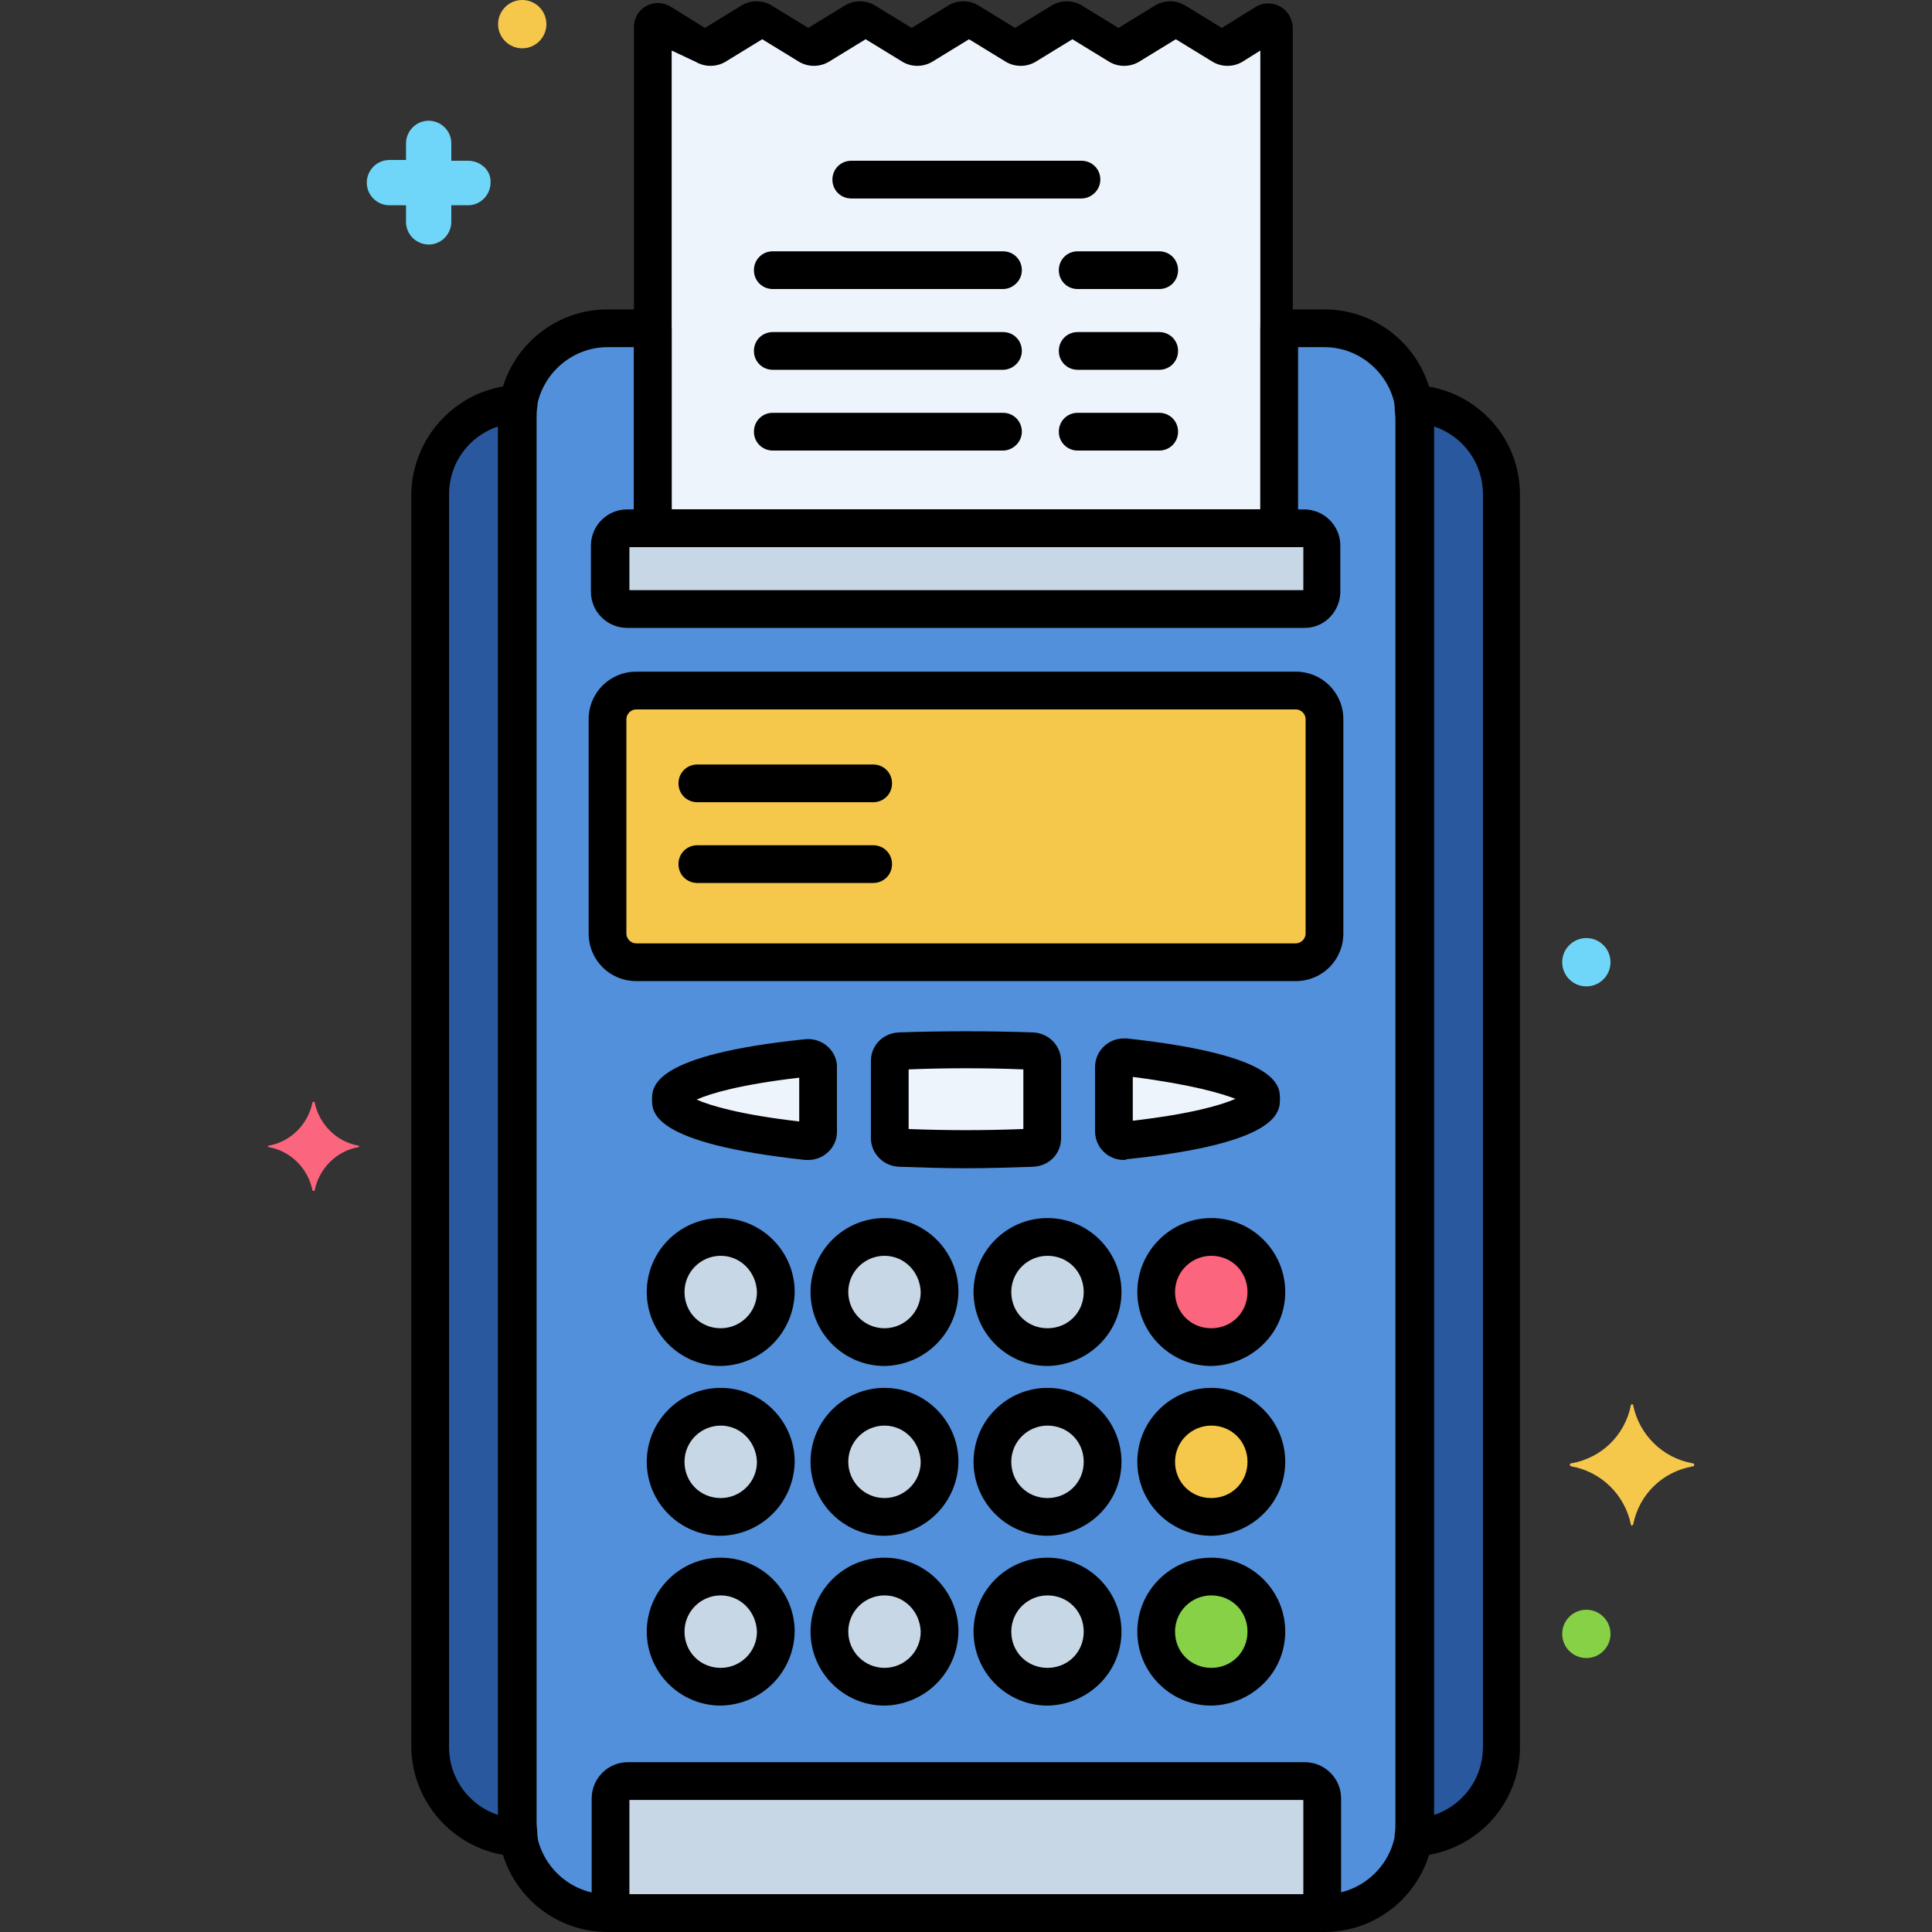 <svg xmlns="http://www.w3.org/2000/svg" id="Layer_1" height="512" viewBox="0 0 256 256" width="512"><rect x="0" y="0" width="256" height="256" fill="#333333" stroke="none"/><g><path d="m175.5 43.5h-6v26.5h-83v-26.5h-6c-6.6 0-12 5.4-12 12v186c0 6.6 5.4 12 12 12h95c6.6 0 12-5.4 12-12v-186c0-6.6-5.4-12-12-12z" fill="#5290db"></path><path d="m169.5 70v-66.4c0-.4-.3-.7-.7-.7-.1 0-.3 0-.4.1l-5.1 3.1c-.4.2-.9.2-1.3 0l-5.6-3.4c-.4-.2-.9-.2-1.3 0l-5.6 3.4c-.4.2-.9.2-1.3 0l-5.6-3.4c-.4-.2-.9-.2-1.3 0l-5.6 3.4c-.4.2-.9.2-1.3 0l-5.6-3.4c-.4-.2-.9-.2-1.3 0l-5.6 3.4c-.4.2-.9.2-1.3 0l-5.6-3.4c-.4-.2-.9-.2-1.3 0l-5.6 3.4c-.4.2-.9.2-1.3 0l-5.8-3.4c-.4-.2-.9-.2-1.3 0l-5.6 3.4c-.4.2-.9.2-1.3 0l-5.2-3.1c-.3-.2-.8-.1-1 .2-.1.1-.1.2-.1.4v66.4z" fill="#edf4fc"></path><path d="m68.5 241.5v-186c0-.7.1-1.3.2-2-6.5.2-11.7 5.5-11.7 12v166c0 6.5 5.2 11.8 11.7 12-.1-.7-.2-1.3-.2-2z" fill="#29589f"></path><path d="m187.3 53.5c.1.7.2 1.3.2 2v186c0 .7-.1 1.3-.2 2 6.5-.2 11.7-5.5 11.7-12v-166c0-6.5-5.2-11.8-11.7-12z" fill="#29589f"></path><path d="m84.3 91.5h87.4c2.1 0 3.8 1.7 3.8 3.8v28.4c0 2.1-1.7 3.8-3.8 3.8h-87.4c-2.1 0-3.8-1.7-3.8-3.8v-28.4c0-2.1 1.7-3.8 3.8-3.8z" fill="#f5c84c"></path><path d="m172.9 236h-89.8c-1.3 0-2.3 1-2.3 2.3v15.2h94.3v-15.2c0-1.3-1-2.3-2.2-2.3z" fill="#c7d7e5"></path><g fill="#edf4fc"><path d="m138.1 140.6c0-.7-.6-1.3-1.3-1.3-2.8-.1-5.8-.2-8.8-.2s-6 .1-8.8.2c-.7 0-1.3.6-1.3 1.3v10.2c0 .7.6 1.3 1.3 1.3 2.8.1 5.8.2 8.8.2s6-.1 8.8-.2c.7 0 1.3-.6 1.3-1.3z"></path><path d="m108.4 141.4c0-.7-.6-1.3-1.3-1.3h-.1c-10.9 1.2-18.1 3.2-18.1 5.6s7.2 4.4 18.1 5.6c.7.1 1.4-.4 1.5-1.2v-.1-8.6z"></path><path d="m147.6 141.4v8.5c0 .7.6 1.3 1.3 1.3h.1c10.9-1.2 18.1-3.2 18.1-5.6s-7.2-4.4-18.1-5.6c-.7-.1-1.4.4-1.5 1.2.1.1.1.2.1.2z"></path></g><path d="m95.5 163.9c-4 0-7.3 3.3-7.3 7.3s3.3 7.3 7.3 7.3 7.3-3.3 7.3-7.3c-.1-4-3.3-7.3-7.3-7.3z" fill="#c7d7e5"></path><path d="m117.2 163.9c-4 0-7.3 3.3-7.3 7.3s3.3 7.3 7.3 7.3 7.3-3.3 7.3-7.3c-.1-4-3.3-7.3-7.3-7.3z" fill="#c7d7e5"></path><path d="m138.8 163.9c-4 0-7.3 3.3-7.3 7.3s3.3 7.3 7.3 7.3 7.3-3.3 7.3-7.3-3.2-7.3-7.3-7.3z" fill="#c7d7e5"></path><path d="m160.5 163.9c-4 0-7.3 3.3-7.3 7.3s3.3 7.3 7.3 7.3 7.3-3.3 7.3-7.3-3.2-7.3-7.3-7.3z" fill="#fc657e"></path><path d="m95.5 186.4c-4 0-7.3 3.3-7.3 7.3s3.3 7.3 7.3 7.3 7.3-3.3 7.3-7.3c-.1-4-3.3-7.3-7.3-7.3z" fill="#c7d7e5"></path><path d="m117.2 186.4c-4 0-7.3 3.3-7.3 7.3s3.3 7.3 7.3 7.3 7.3-3.3 7.3-7.3c-.1-4-3.3-7.3-7.3-7.3z" fill="#c7d7e5"></path><path d="m138.8 186.4c-4 0-7.3 3.3-7.3 7.3s3.3 7.3 7.3 7.3 7.3-3.3 7.3-7.3-3.2-7.3-7.3-7.3z" fill="#c7d7e5"></path><path d="m160.5 186.4c-4 0-7.3 3.3-7.3 7.3s3.3 7.3 7.3 7.3 7.3-3.3 7.3-7.3-3.2-7.3-7.3-7.3z" fill="#f5c84c"></path><path d="m95.5 208.9c-4 0-7.3 3.3-7.3 7.3s3.3 7.3 7.3 7.3 7.3-3.3 7.3-7.3c-.1-4-3.3-7.3-7.3-7.3z" fill="#c7d7e5"></path><path d="m117.2 208.9c-4 0-7.3 3.3-7.3 7.3s3.3 7.3 7.3 7.3 7.3-3.3 7.3-7.3c-.1-4-3.3-7.3-7.3-7.3z" fill="#c7d7e5"></path><path d="m138.8 208.9c-4 0-7.3 3.3-7.3 7.3s3.3 7.3 7.3 7.3 7.3-3.3 7.3-7.3-3.2-7.3-7.3-7.3z" fill="#c7d7e5"></path><path d="m160.5 208.9c-4 0-7.3 3.3-7.3 7.3s3.3 7.3 7.3 7.3 7.3-3.3 7.3-7.3-3.2-7.3-7.3-7.3z" fill="#87d147"></path><path d="m83.1 70h89.7c1.3 0 2.3 1 2.3 2.3v6.1c0 1.3-1 2.3-2.3 2.3h-89.7c-1.3 0-2.3-1-2.3-2.3v-6.1c.1-1.3 1.1-2.3 2.3-2.3z" fill="#c7d7e5"></path><path d="m62 21.3h-2.2v-2.3c0-1.7-1.4-3-3-3-1.7 0-3 1.4-3 3v2.2h-2.2c-1.7 0-3 1.4-3 3 0 1.7 1.4 3 3 3h2.2v2.2c0 1.7 1.4 3 3 3 1.7 0 3-1.4 3-3v-2.2h2.2c1.7 0 3-1.4 3-3 .1-1.6-1.3-2.9-3-2.9z" fill="#70d6f9"></path><circle cx="69.2" cy="3.2" fill="#f5c84c" r="3.2"></circle><path d="m224.3 193.9c-4-.7-7.1-3.8-7.9-7.7 0-.1-.1-.2-.2-.1-.1 0-.1.1-.1.1-.8 4-3.9 7-7.9 7.7-.1 0-.2.1-.2.2s.1.1.2.2c4 .7 7.1 3.8 7.9 7.7 0 .1.1.2.2.1.1 0 .1-.1.1-.1.8-4 3.9-7 7.9-7.7.1 0 .2-.1.2-.2s-.1-.2-.2-.2z" fill="#f5c84c"></path><circle cx="210.2" cy="127.5" fill="#70d6f9" r="3.2"></circle><circle cx="210.2" cy="216.5" fill="#87d147" r="3.2"></circle><path d="m47.5 151.8c-2.9-.5-5.2-2.8-5.8-5.7 0-.1-.1-.1-.2-.1s-.1.1-.1.1c-.6 2.9-2.9 5.2-5.8 5.7-.1 0-.1.1-.1.1 0 .1.1.1.1.1 2.9.5 5.2 2.8 5.8 5.7 0 .1.1.1.2.1s.1-.1.1-.1c.6-2.9 2.9-5.2 5.8-5.7.1 0 .1-.1.1-.1s-.1-.1-.1-.1z" fill="#fc657e"></path><path d="m175.5 256h-95c-8 0-14.5-6.5-14.5-14.5v-186c0-8 6.5-14.5 14.5-14.5h6c1.4 0 2.5 1.1 2.5 2.5v24h78v-24c0-1.4 1.1-2.5 2.5-2.5h6c8 0 14.5 6.5 14.5 14.5v186c0 8-6.5 14.5-14.5 14.5zm-95-210c-5.2 0-9.5 4.3-9.5 9.5v186c0 5.2 4.3 9.5 9.5 9.5h95c5.2 0 9.5-4.3 9.5-9.5v-186c0-5.2-4.3-9.5-9.5-9.5h-3.5v24c0 1.4-1.1 2.5-2.5 2.5h-83c-1.4 0-2.5-1.1-2.5-2.5v-24z"></path><path d="m169.5 72.5h-83c-1.4 0-2.5-1.1-2.5-2.5v-66.4c0-1.8 1.4-3.2 3.2-3.2.6 0 1.2.2 1.7.5l4.5 2.8 4.9-3c1.2-.7 2.7-.7 3.9 0l4.9 3 4.9-3c1.2-.7 2.7-.7 3.9 0l4.9 3 4.9-3c1.2-.7 2.7-.7 3.9 0l4.9 3 4.9-3c1.2-.7 2.7-.7 3.9 0l4.9 3 4.9-3c1.2-.7 2.7-.7 3.9 0l4.9 3 4.5-2.8c1.5-.9 3.5-.4 4.4 1.1.3.5.5 1.1.5 1.7v66.3c.7 1.4-.5 2.5-1.8 2.5zm-80.5-5h78v-60.8l-2.4 1.5c-1.2.7-2.7.7-3.9 0l-4.9-3-4.9 3c-1.2.7-2.7.7-3.9 0l-4.9-3-4.9 3c-1.2.7-2.7.7-3.9 0l-4.9-3-4.9 3c-1.2.7-2.7.7-3.9 0l-4.9-3-4.9 3c-1.2.7-2.7.7-3.9 0l-4.9-3-4.9 3c-1.2.7-2.7.7-3.9 0l-3.2-1.5z"></path><path d="m115.7 106.3h-23.3c-1.4 0-2.5-1.1-2.5-2.5s1.1-2.5 2.5-2.5h23.3c1.4 0 2.5 1.1 2.5 2.5s-1.1 2.5-2.5 2.5z"></path><path d="m115.7 117h-23.3c-1.4 0-2.5-1.1-2.5-2.5s1.1-2.5 2.5-2.5h23.3c1.4 0 2.5 1.1 2.5 2.5s-1.1 2.5-2.5 2.5z"></path><path d="m132.9 38.3h-30.5c-1.4 0-2.5-1.1-2.5-2.5s1.1-2.5 2.5-2.5h30.5c1.4 0 2.5 1.1 2.5 2.5s-1.2 2.5-2.5 2.5z"></path><path d="m143.3 26.3h-30.5c-1.4 0-2.5-1.1-2.5-2.5s1.1-2.5 2.5-2.5h30.5c1.4 0 2.5 1.1 2.5 2.5s-1.2 2.5-2.5 2.5z"></path><path d="m132.9 49h-30.5c-1.4 0-2.5-1.1-2.5-2.5s1.1-2.5 2.5-2.5h30.5c1.4 0 2.5 1.1 2.5 2.5s-1.2 2.5-2.5 2.5z"></path><path d="m132.9 59.7h-30.5c-1.4 0-2.5-1.1-2.5-2.5s1.1-2.5 2.5-2.5h30.5c1.4 0 2.5 1.1 2.5 2.5s-1.2 2.5-2.5 2.5z"></path><path d="m153.6 38.3h-10.8c-1.4 0-2.5-1.1-2.5-2.5s1.1-2.5 2.5-2.5h10.8c1.4 0 2.5 1.1 2.5 2.5s-1.1 2.5-2.5 2.5z"></path><path d="m153.6 49h-10.8c-1.4 0-2.5-1.1-2.5-2.5s1.1-2.5 2.5-2.5h10.8c1.4 0 2.5 1.1 2.5 2.5s-1.1 2.5-2.5 2.5z"></path><path d="m153.6 59.7h-10.8c-1.4 0-2.5-1.1-2.5-2.5s1.1-2.5 2.5-2.5h10.8c1.4 0 2.5 1.1 2.5 2.5s-1.1 2.5-2.5 2.5z"></path><path d="m68.7 246c-7.9-.3-14.1-6.7-14.2-14.5v-166c.1-7.8 6.3-14.2 14.1-14.5 1.4 0 2.5 1.1 2.6 2.4v.5c-.1.5-.1 1-.1 1.6v186c0 .5.1 1 .1 1.6.2 1.4-.7 2.7-2 2.9-.2 0-.4 0-.5 0zm-2.7-189.5c-3.9 1.3-6.5 4.9-6.5 9v166c0 4.1 2.6 7.7 6.5 9z"></path><path d="m187.3 246c-1.4 0-2.5-1.1-2.5-2.5 0-.1 0-.3 0-.4.1-.5.1-1 .1-1.6v-186c0-.5-.1-1-.1-1.6-.2-1.4.7-2.7 2-2.9h.5c7.8.3 14.1 6.6 14.1 14.5v166c0 7.8-6.2 14.2-14.1 14.5zm2.7-189.5v184c3.9-1.3 6.5-4.9 6.5-9v-166c0-4.1-2.6-7.7-6.5-9z"></path><path d="m171.7 130h-87.4c-3.5 0-6.3-2.8-6.3-6.3v-28.4c0-3.5 2.8-6.3 6.3-6.3h87.4c3.5 0 6.3 2.8 6.3 6.3v28.4c0 3.5-2.8 6.3-6.3 6.3zm-87.4-36c-.7 0-1.3.6-1.3 1.3v28.4c0 .7.6 1.3 1.3 1.3h87.4c.7 0 1.3-.6 1.3-1.3v-28.4c0-.7-.6-1.3-1.3-1.3z"></path><path d="m175.1 256h-94.2c-1.4 0-2.5-1.1-2.5-2.5v-15.2c0-2.6 2.1-4.8 4.8-4.8h89.7c2.6 0 4.8 2.1 4.8 4.8v15.2c-.1 1.4-1.2 2.5-2.6 2.5zm-91.7-5h89.3v-12.5h-89.3z"></path><path d="m128 154.8c-3 0-6-.1-8.9-.2-2.1-.1-3.7-1.8-3.7-3.8v-10.2c0-2.1 1.6-3.7 3.7-3.8 5.8-.2 12-.2 17.8 0 2.1.1 3.7 1.8 3.7 3.8v10.2c0 2.1-1.6 3.7-3.7 3.8-2.9.1-5.9.2-8.9.2zm-7.6-5.2c5 .2 10.2.2 15.2 0v-7.9c-5-.2-10.2-.2-15.2 0z"></path><path d="m107.1 153.7c-.1 0-.3 0-.4 0-20.3-2.2-20.3-6.3-20.3-8s0-5.9 20.3-8c2.1-.2 4 1.3 4.2 3.4v.4 8.5c0 2-1.7 3.7-3.8 3.7zm-14.8-8c1.8.8 5.8 2 13.6 2.9v-5.8c-7.8.9-11.8 2.1-13.6 2.9z"></path><path d="m148.9 153.7c-2.1 0-3.8-1.7-3.8-3.8v-8.5c0-2.1 1.7-3.8 3.8-3.8h.4c20.3 2.2 20.3 6.3 20.3 8s0 5.9-20.3 8c-.1.1-.3.1-.4.1zm1.2-11v5.8c7.8-.9 11.8-2.1 13.6-2.9-1.8-.7-5.8-1.9-13.6-2.9z"></path><path d="m95.5 181c-5.4 0-9.8-4.4-9.8-9.8s4.4-9.8 9.8-9.8 9.8 4.4 9.8 9.8c-.1 5.4-4.4 9.7-9.8 9.8zm0-14.6c-2.6 0-4.8 2.1-4.8 4.8s2.1 4.8 4.8 4.8c2.6 0 4.8-2.1 4.8-4.8-.1-2.7-2.2-4.8-4.8-4.8z"></path><path d="m117.2 181c-5.4 0-9.8-4.4-9.8-9.8s4.4-9.8 9.8-9.8 9.8 4.4 9.8 9.8c-.1 5.4-4.4 9.7-9.8 9.8zm0-14.6c-2.6 0-4.8 2.1-4.8 4.8 0 2.6 2.1 4.8 4.8 4.8 2.6 0 4.8-2.1 4.8-4.8-.1-2.7-2.2-4.8-4.8-4.8z"></path><path d="m138.8 181c-5.4 0-9.8-4.4-9.8-9.8s4.4-9.8 9.8-9.8 9.8 4.4 9.8 9.8c0 5.4-4.4 9.7-9.8 9.8zm0-14.6c-2.6 0-4.8 2.1-4.8 4.8s2.1 4.8 4.8 4.8 4.8-2.1 4.8-4.8c0-2.7-2.1-4.8-4.8-4.8z"></path><path d="m160.5 181c-5.4 0-9.8-4.4-9.8-9.8s4.4-9.8 9.8-9.8 9.8 4.4 9.8 9.8c0 5.4-4.4 9.7-9.8 9.8zm0-14.6c-2.6 0-4.8 2.1-4.8 4.8s2.1 4.8 4.8 4.8 4.8-2.1 4.8-4.8c0-2.7-2.1-4.8-4.8-4.8z"></path><path d="m95.5 203.5c-5.4 0-9.8-4.4-9.8-9.8s4.4-9.8 9.8-9.8 9.8 4.4 9.8 9.8c-.1 5.4-4.4 9.7-9.8 9.8zm0-14.6c-2.6 0-4.8 2.1-4.8 4.8s2.1 4.8 4.8 4.8c2.6 0 4.8-2.1 4.8-4.8-.1-2.7-2.2-4.8-4.8-4.8z"></path><path d="m117.2 203.5c-5.4 0-9.8-4.4-9.8-9.8s4.4-9.8 9.8-9.8 9.8 4.4 9.8 9.8c-.1 5.4-4.4 9.7-9.8 9.8zm0-14.6c-2.6 0-4.8 2.1-4.8 4.8 0 2.6 2.1 4.8 4.8 4.8 2.6 0 4.8-2.1 4.8-4.8-.1-2.7-2.2-4.8-4.8-4.8z"></path><path d="m138.8 203.5c-5.4 0-9.8-4.4-9.8-9.8s4.4-9.8 9.8-9.8 9.8 4.4 9.8 9.8c0 5.4-4.4 9.7-9.8 9.8zm0-14.6c-2.6 0-4.8 2.1-4.8 4.8s2.1 4.8 4.8 4.8 4.8-2.1 4.8-4.8c0-2.7-2.1-4.8-4.8-4.8z"></path><path d="m160.5 203.5c-5.4 0-9.8-4.4-9.8-9.8s4.4-9.8 9.8-9.8 9.8 4.4 9.8 9.8c0 5.4-4.4 9.7-9.8 9.8zm0-14.6c-2.6 0-4.8 2.1-4.8 4.8s2.1 4.8 4.8 4.8 4.8-2.1 4.8-4.8c0-2.7-2.1-4.8-4.8-4.8z"></path><path d="m95.5 226c-5.4 0-9.8-4.4-9.8-9.8s4.4-9.8 9.8-9.8 9.8 4.4 9.8 9.8c-.1 5.4-4.4 9.7-9.8 9.8zm0-14.6c-2.6 0-4.8 2.1-4.8 4.8s2.1 4.8 4.8 4.8c2.6 0 4.8-2.1 4.8-4.8-.1-2.7-2.2-4.8-4.8-4.8z"></path><path d="m117.2 226c-5.4 0-9.8-4.4-9.8-9.8s4.4-9.8 9.8-9.8 9.8 4.4 9.8 9.8c-.1 5.4-4.4 9.7-9.8 9.8zm0-14.6c-2.6 0-4.8 2.1-4.8 4.8 0 2.6 2.1 4.8 4.8 4.8 2.6 0 4.8-2.1 4.8-4.8-.1-2.7-2.2-4.8-4.8-4.8z"></path><path d="m138.8 226c-5.4 0-9.8-4.4-9.8-9.8s4.4-9.8 9.8-9.8 9.8 4.4 9.8 9.8c0 5.4-4.4 9.7-9.8 9.8zm0-14.6c-2.6 0-4.8 2.1-4.8 4.8s2.1 4.8 4.8 4.8 4.8-2.1 4.8-4.8c0-2.7-2.1-4.8-4.8-4.8z"></path><path d="m160.5 226c-5.4 0-9.8-4.4-9.8-9.8s4.4-9.8 9.8-9.8 9.8 4.4 9.8 9.8c0 5.4-4.4 9.7-9.8 9.8zm0-14.6c-2.6 0-4.8 2.1-4.8 4.8s2.1 4.8 4.8 4.8 4.8-2.1 4.8-4.8c0-2.7-2.1-4.8-4.8-4.8z"></path><path d="m172.9 83.2h-89.8c-2.6 0-4.8-2.1-4.8-4.8v-6.1c0-2.6 2.1-4.8 4.8-4.8h89.7c2.6 0 4.8 2.1 4.8 4.8v6.1c0 2.6-2.1 4.8-4.7 4.8zm-89.5-5h89.3v-5.7h-89.3z"></path></g></svg>